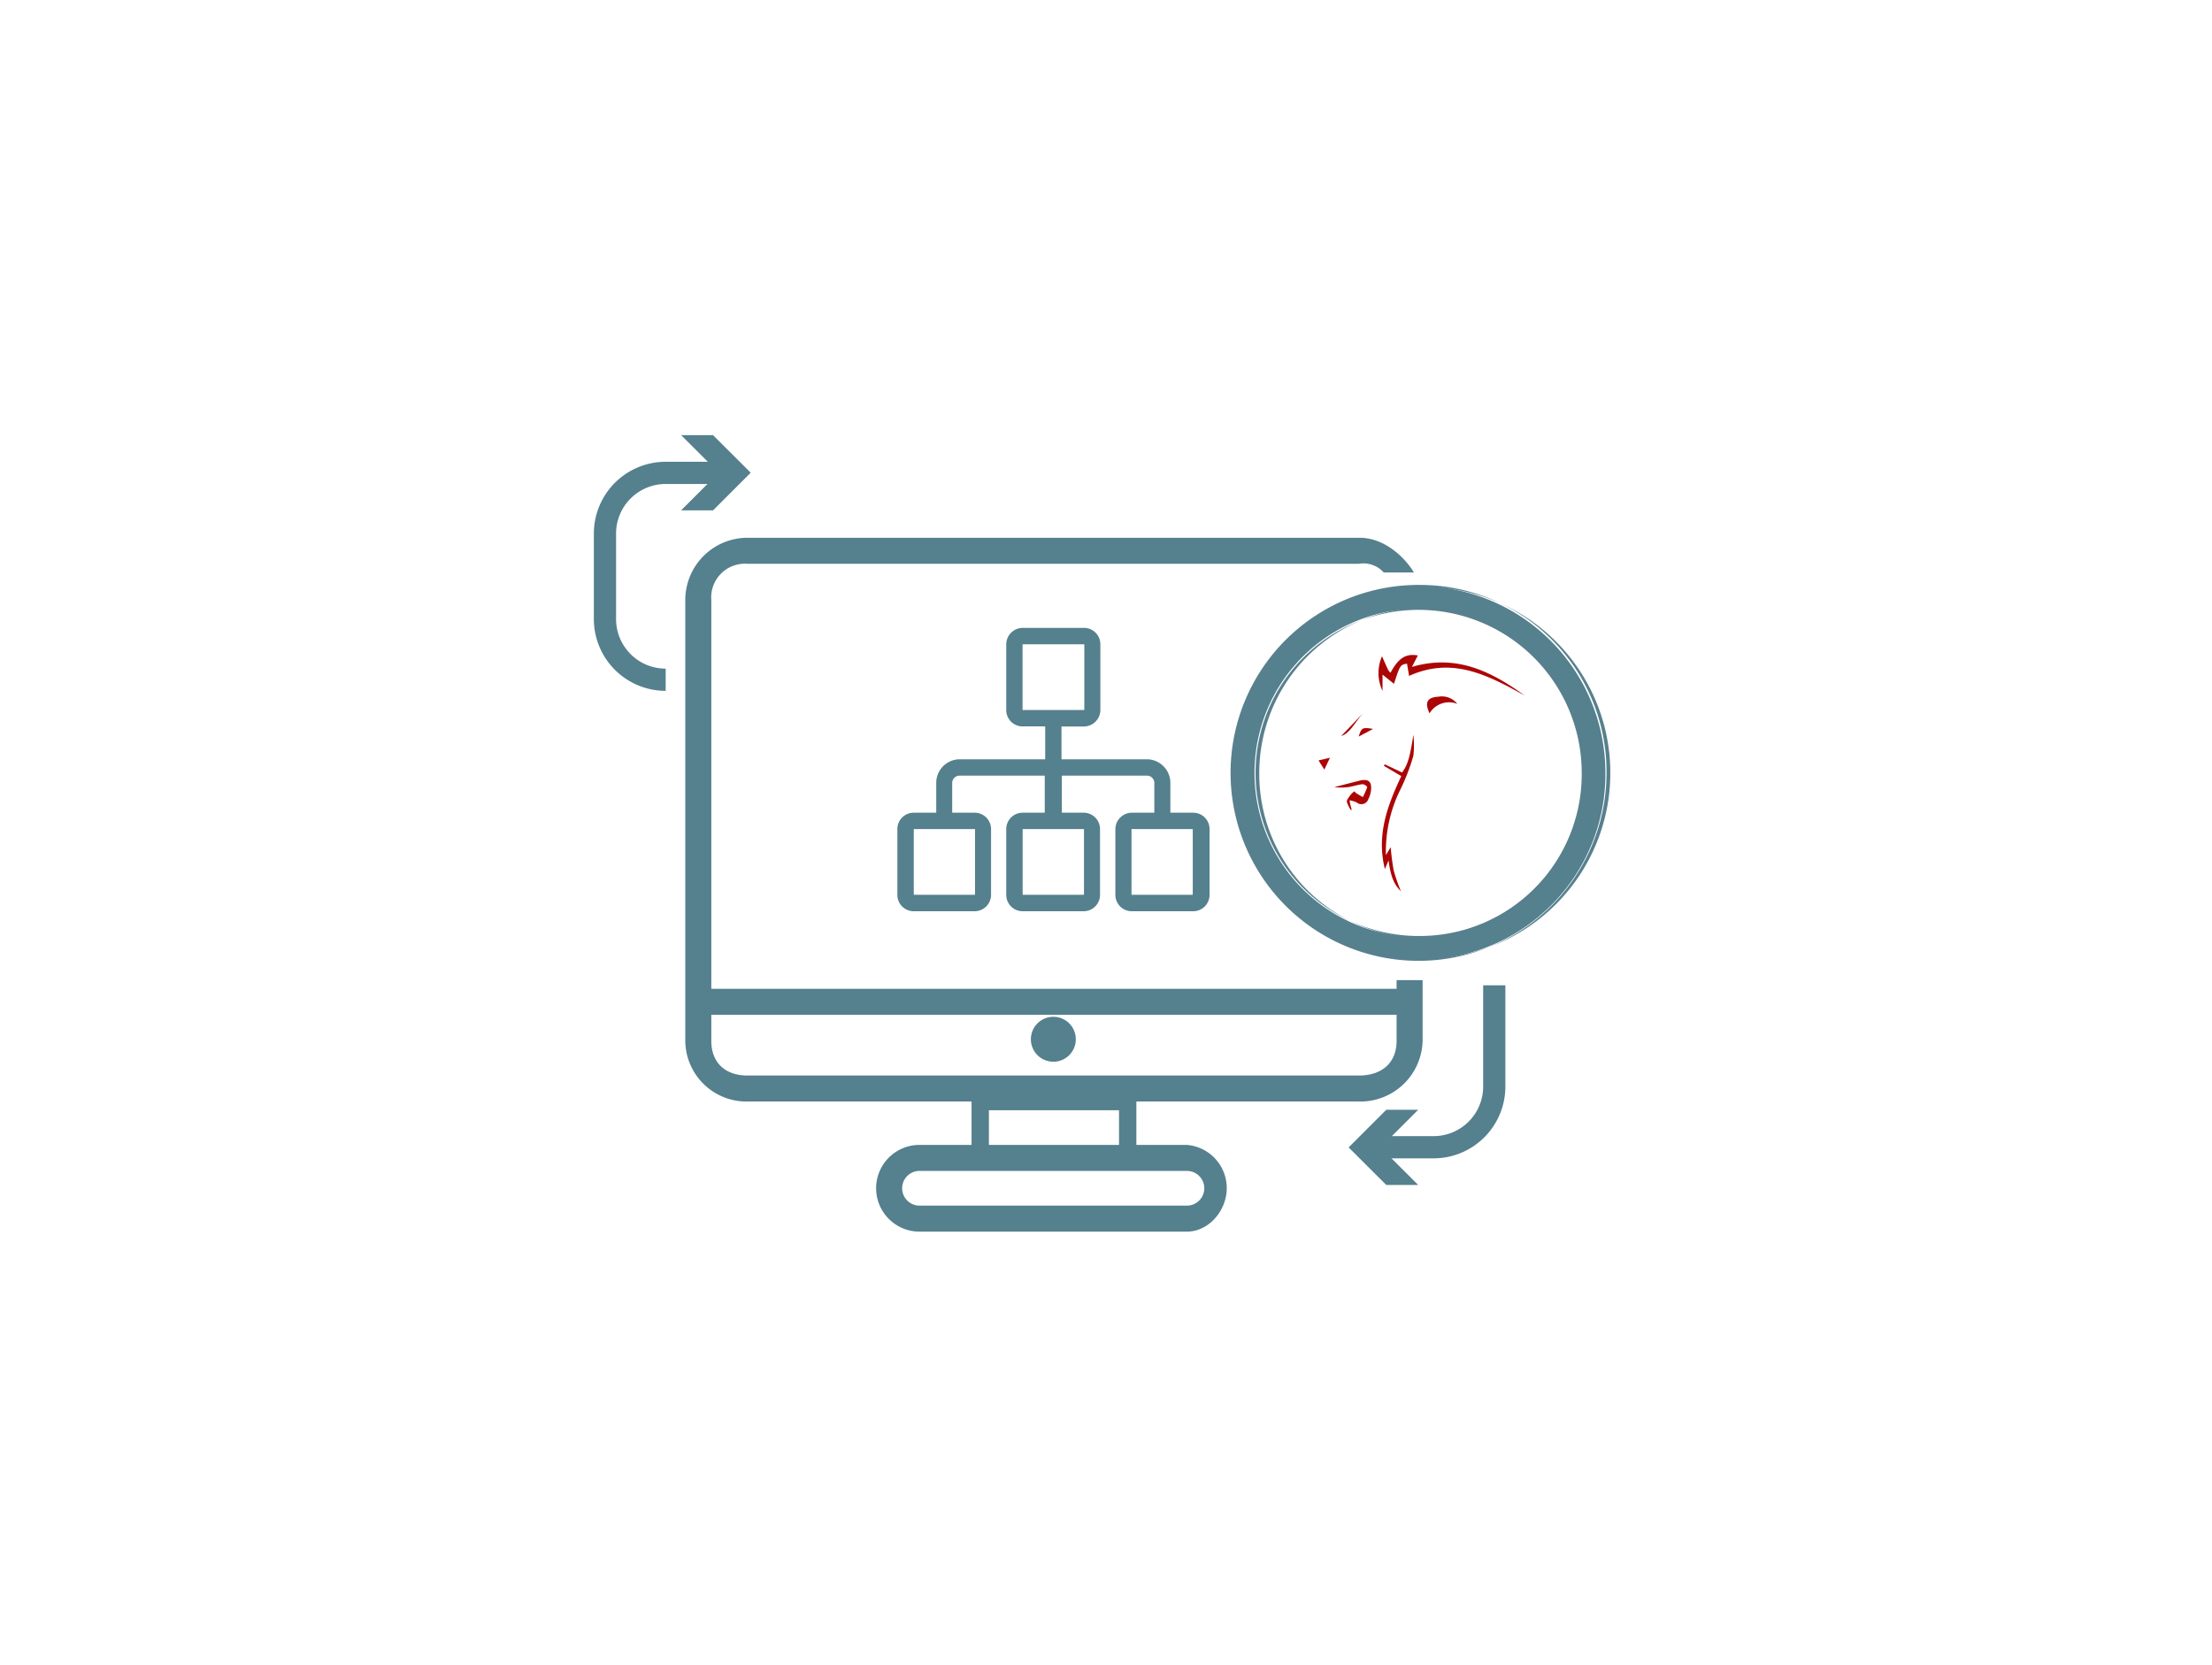 <svg xmlns="http://www.w3.org/2000/svg" viewBox="0 0 255 192"><defs><style>.cls-1{fill:#55808e;}.cls-2{fill:none;stroke:#55808e;stroke-miterlimit:10;stroke-width:2.56px;}.cls-3{fill:#ac0505;}.cls-4{fill:#57808e;}</style></defs><title>final crm(1)</title><g id="BACKGROUND_1-2" data-name="BACKGROUND 1"><path class="cls-1" d="M137.5,93.7h-2.58V90.38a2.73,2.73,0,0,0-2.63-2.84h-9.92V83.76h2.57a1.91,1.91,0,0,0,1.91-1.89V74.28A1.89,1.89,0,0,0,125,72.39H117.9A1.91,1.91,0,0,0,116,74.28v7.59a1.88,1.88,0,0,0,1.91,1.88h2.58v3.79h-9.93a2.73,2.73,0,0,0-2.63,2.83V93.7h-2.58a1.88,1.88,0,0,0-1.9,1.89h0v7.58a1.88,1.88,0,0,0,1.9,1.89h7a1.9,1.9,0,0,0,1.9-1.89V95.59a1.89,1.89,0,0,0-1.89-1.89h-2.59V90.38a.87.87,0,0,1,.74-.95h9.93V93.7H117.9A1.89,1.89,0,0,0,116,95.59v7.58a1.89,1.89,0,0,0,1.91,1.89h7a1.89,1.89,0,0,0,1.9-1.89V95.59A1.89,1.89,0,0,0,125,93.7h-2.59V89.43h9.92a.86.86,0,0,1,.74.95V93.7h-2.58a1.91,1.91,0,0,0-1.91,1.89h0v7.58a1.89,1.89,0,0,0,1.91,1.89h7.05a1.89,1.89,0,0,0,1.9-1.89V95.59a1.89,1.89,0,0,0-1.88-1.89ZM117.88,81.86s0-7.58,0-7.58H125s0,7.58,0,7.58ZM112.4,95.59s0,7.57,0,7.57h-7.06s0-7.57,0-7.57Zm12.56,0s0,7.57,0,7.57h-7.07s0-7.57,0-7.57Zm12.54,7.57h-7.06s0-7.57,0-7.57h7.06S137.51,103.16,137.5,103.16Z"/><path class="cls-2" d="M172.26,113.6v11.67a7,7,0,0,1-7,7H158.4"/><polygon class="cls-1" points="163.49 127.95 159.15 132.29 163.49 136.62 159.81 136.62 155.47 132.29 159.81 127.95 163.49 127.95"/><path class="cls-1" d="M118.84,119.83a2.59,2.59,0,1,0,2.59-2.6,2.59,2.59,0,0,0-2.59,2.6Z"/><path class="cls-2" d="M76.74,78.37a7,7,0,0,1-7-7V61.52a7,7,0,0,1,7-7h6.87"/><polygon class="cls-1" points="78.52 58.84 82.86 54.5 78.52 50.17 82.2 50.17 86.54 54.5 82.2 58.84 78.52 58.84"/><path class="cls-1" d="M161,113v1H82V69.2A3.89,3.89,0,0,1,86.17,65h70.5a3.11,3.11,0,0,1,2.84,1H163c-1.23-2-3.57-4-6.28-4H86.17A7.18,7.18,0,0,0,79,69.2v50.74A7.06,7.06,0,0,0,86.17,127H112v5h-6a5,5,0,0,0,0,10h30.83c2.53,0,4.59-2.45,4.59-5a5,5,0,0,0-4.6-5H131v-5h25.67a7.18,7.18,0,0,0,7.33-7.06V113Zm-24.17,22a2,2,0,1,1,0,4H106a2,2,0,1,1,0-4ZM114,132v-4h15v4Zm47-12c0,2.58-1.75,4-4.32,4H86.17c-2.56,0-4.17-1.47-4.17-4v-3h79Z"/><path class="cls-3" d="M163.45,75.57l-.68,1.32c5.13-1.51,9.15.53,13,3.3-4.14-2.28-8.29-4.55-13.33-2.26l-.24-1.42c-.79.15-.8.16-1.5,2.33l-1.32-1.06v1.88a4.8,4.8,0,0,1-.06-4c.23.53.47,1.08.73,1.62a1.58,1.58,0,0,0,.25.28C161.22,75.85,162.09,75.32,163.45,75.57Z"/><path class="cls-3" d="M160.07,99.2l-.42,1c-1-4,.34-7.41,1.89-10.72l-2-1.18.09-.18,2,.94c.68-.9.94-1.94,1.3-4.34a10.36,10.36,0,0,1,0,2.43A23.65,23.65,0,0,1,161.45,91a16,16,0,0,0-1.68,7.59l.55-.92a26.43,26.43,0,0,0,.35,2.7,20.79,20.79,0,0,0,.83,2.39C160.73,102,160.34,101.16,160.07,99.2Z"/><path class="cls-3" d="M156.13,91.23a1.17,1.17,0,0,0,.19.2c.26.17.53.32.79.47a10,10,0,0,0,.51-1.16.85.85,0,0,0-.54-.33c-.57.07-1.12.26-1.68.34a6.43,6.43,0,0,1-1.58,0l2.84-.73c1.1-.29,1.55.1,1.37,1.23a2.82,2.82,0,0,1-.29.89.84.84,0,0,1-1.35.37,3.53,3.53,0,0,0-.8-.24c0,.29.11.58.17.87a.26.26,0,0,1,0,.29,3.28,3.28,0,0,1-.5-1c0-.22.23-.51.4-.74A2.56,2.56,0,0,1,156.13,91.23Z"/><path class="cls-3" d="M168,81.15a2.62,2.62,0,0,0-3.2,1.09c-.6-1.27-.27-1.85,1.06-1.92A2.27,2.27,0,0,1,168,81.15Z"/><path class="cls-3" d="M154.61,84.86l2.47-2.58C156.21,83.29,155.6,84.56,154.61,84.86Z"/><path class="cls-3" d="M152,87.67l1.32-.31-.65,1.37Z"/><path class="cls-3" d="M156.63,84.92c.31-1,.4-1.1,1.66-.88Z"/><path class="cls-1" d="M163.88,110.65a21.54,21.54,0,1,1,21.19-21.54A21.39,21.39,0,0,1,163.88,110.65Zm0-40.46a18.92,18.92,0,1,0,18.58,18.92A18.78,18.78,0,0,0,163.88,70.19Z"/><path class="cls-4" d="M163.88,67.69A21.42,21.42,0,1,1,142.8,89.11a21.28,21.28,0,0,1,21.08-21.42m0,40.47a19.05,19.05,0,1,0-18.71-19,18.91,18.91,0,0,0,18.71,19m0-40.72A21.67,21.67,0,1,0,185.2,89.11a21.53,21.53,0,0,0-21.32-21.67Zm0,40.47a18.8,18.8,0,1,1,18.46-18.8,18.65,18.65,0,0,1-18.46,18.8Z"/></g></svg>
